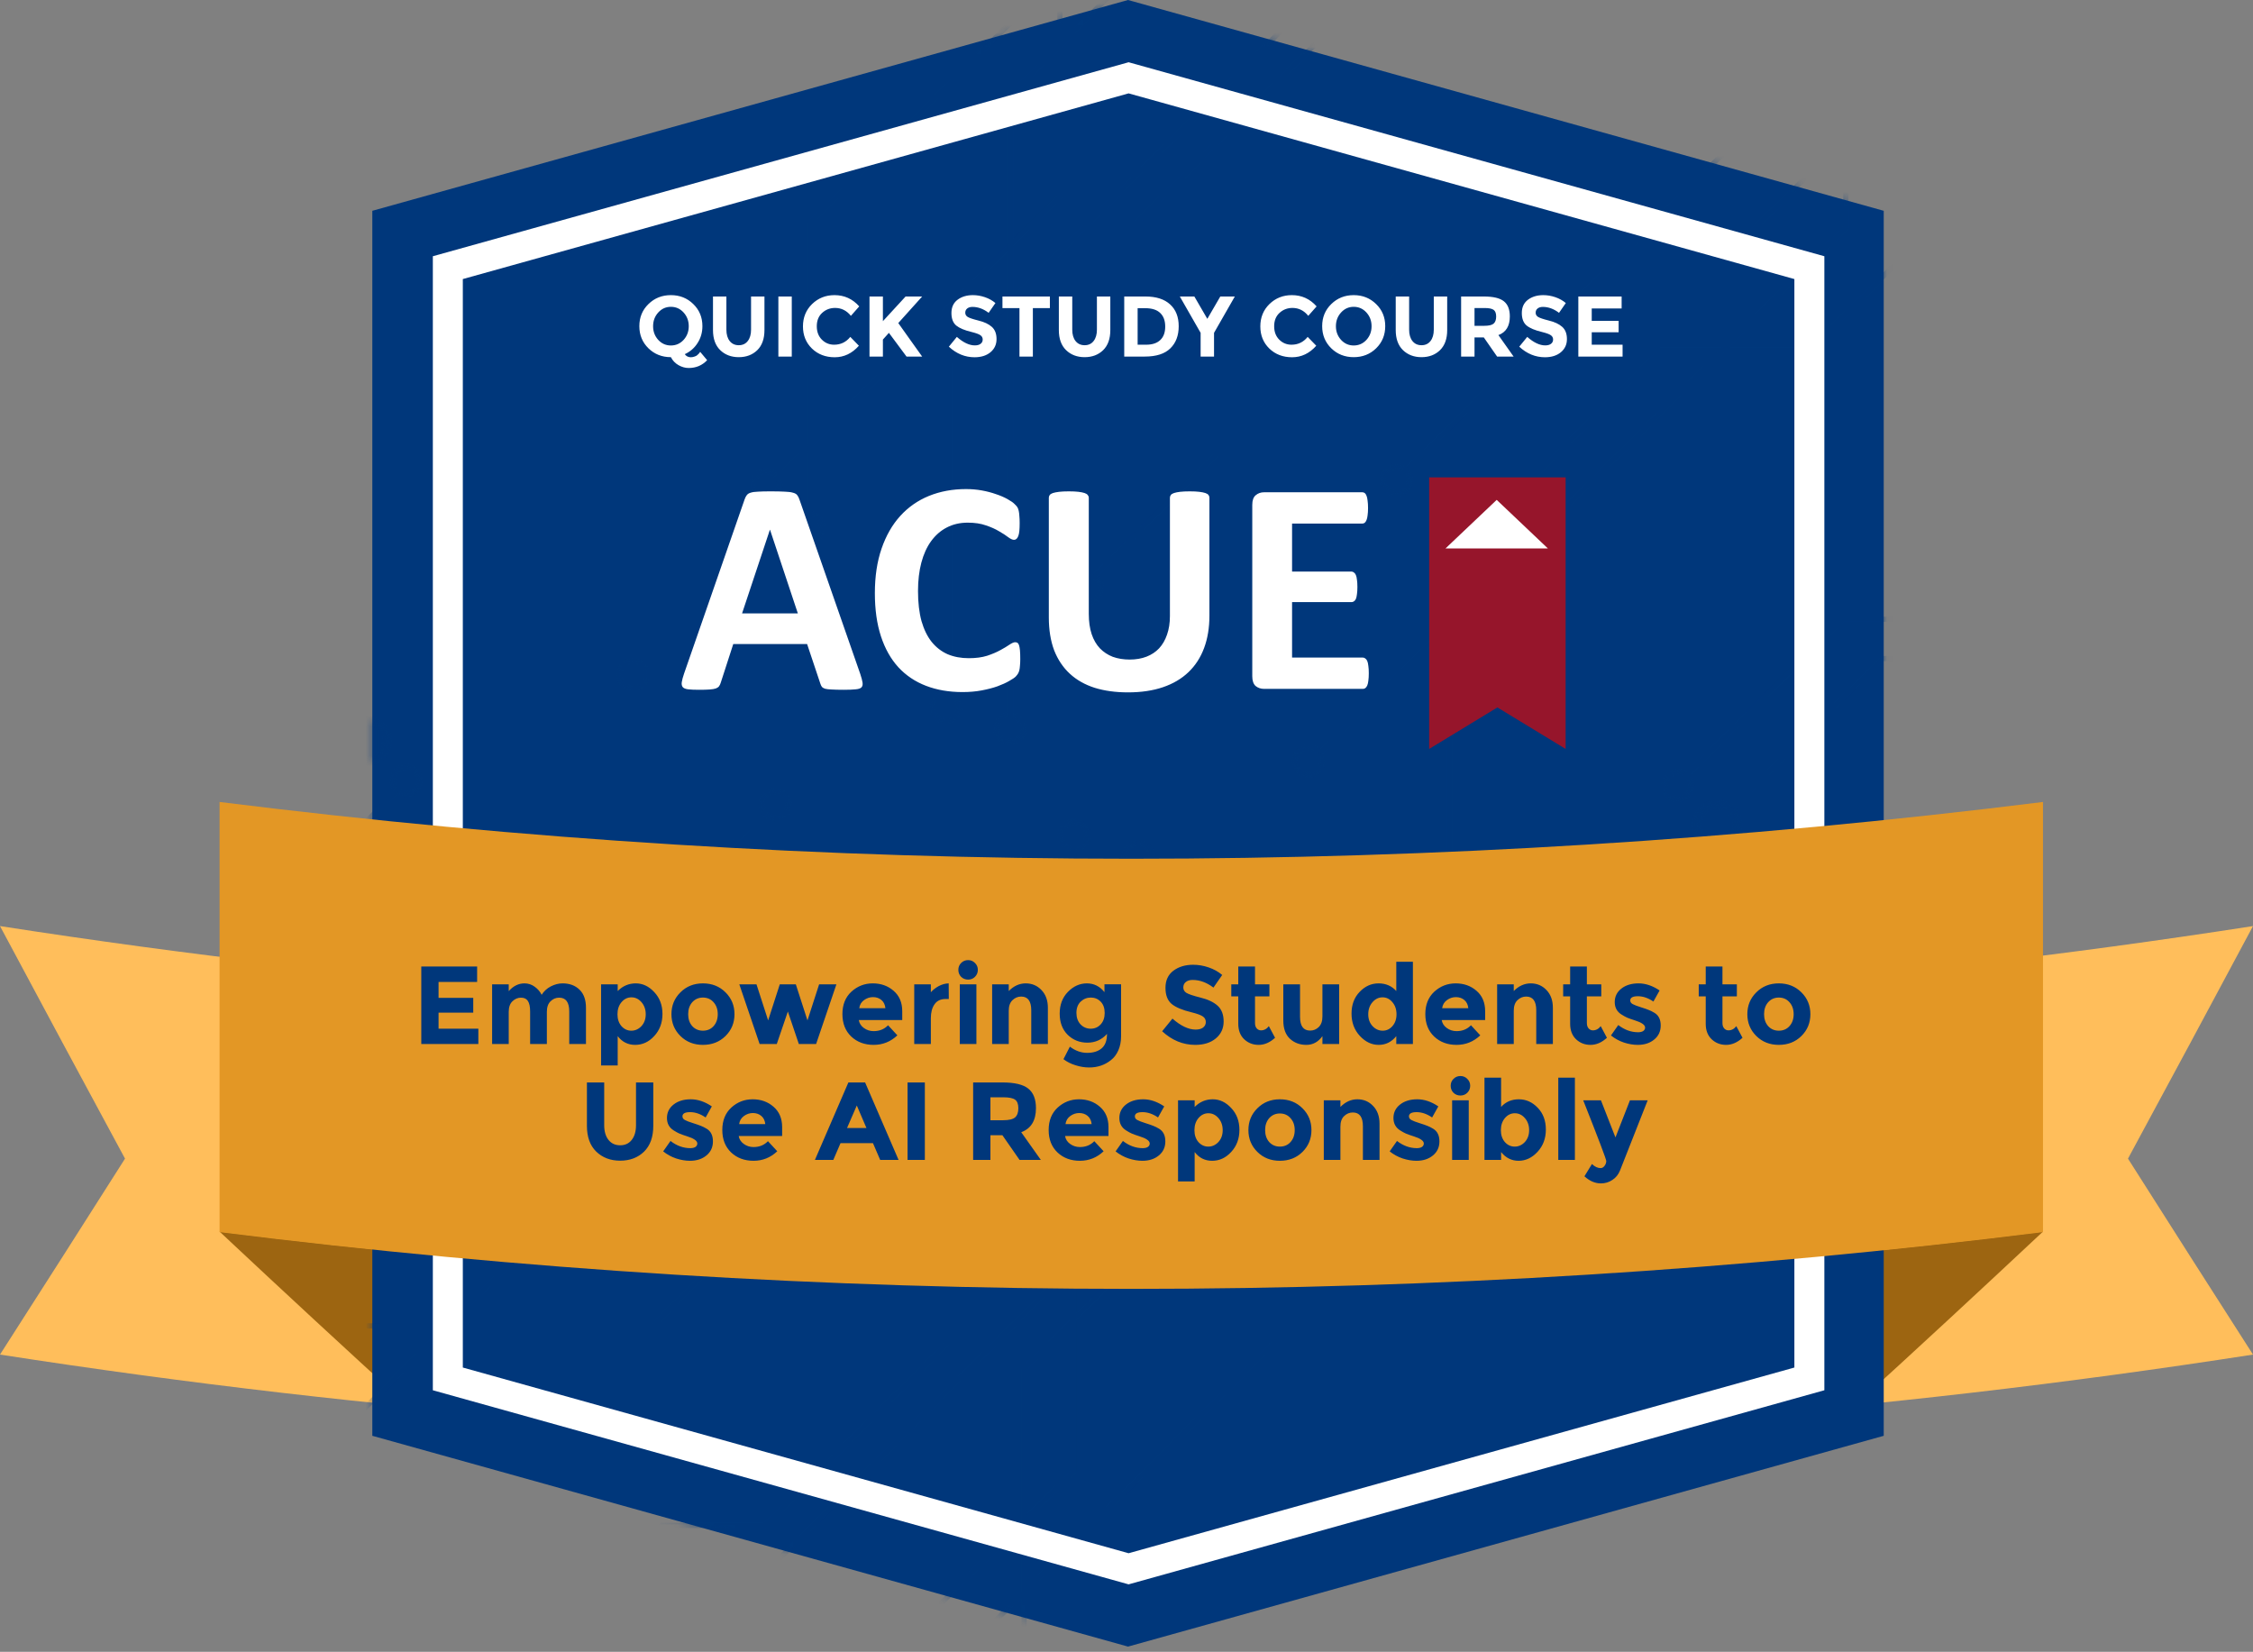 <svg width="311" height="228" viewBox="0 0 311 228" fill="none" xmlns="http://www.w3.org/2000/svg">
<rect x="0" y="0" width="311" height="228" fill="#808080" stroke="none"/>
<path d="M311 186.972C259.425 194.982 207.469 198.987 155.5 198.987C103.531 198.987 51.575 194.982 0 186.972C5.748 178.014 11.496 168.998 17.257 159.925C11.496 149.274 5.748 138.579 0 127.826C51.575 135.837 103.531 139.842 155.5 139.842C207.469 139.842 259.425 135.837 311 127.826C305.252 138.579 299.504 149.274 293.743 159.925C299.504 168.998 305.252 178.014 311 186.972Z" fill="#FFBE5B"/>
<path d="M281.996 169.996C198.373 180.521 113.932 180.521 30.31 169.996C38.968 178.111 47.625 186.125 56.296 194.023C122.735 200.643 189.583 200.643 256.022 194.023C264.693 186.125 273.351 178.111 282.009 169.996H281.996Z" fill="#9D6511"/>
<path d="M260.027 198.183L155.71 227.28L51.394 198.183V93.867V29.097L155.71 0L260.027 29.097V93.867V198.183Z" fill="#00377B"/>
<mask id="mask0_1599_491" style="mask-type:alpha" maskUnits="userSpaceOnUse" x="51" y="0" width="210" height="228">
<path d="M260.028 198.183L155.711 227.28L51.395 198.183V93.867V29.097L155.711 0L260.028 29.097V93.867V198.183Z" fill="#00377B"/>
</mask>
<g mask="url(#mask0_1599_491)">
<g style="mix-blend-mode:screen" opacity="0.5">
<path d="M-74.669 309.293L-75.175 308.788L5.976 227.741H17.673L32.506 212.927V184.558L106.558 110.602L107.064 111.1L33.219 184.85V213.226L17.973 228.453H6.276L-74.669 309.293Z" fill="#00377B"/>
<path d="M-68.824 315.13L-69.33 314.631L9.319 236.083H26.034L41.281 220.856V202.917L94.654 149.611L95.153 150.117L41.993 203.208V221.148L26.326 236.795H9.618L-68.824 315.13Z" fill="#00377B"/>
<path d="M-97.478 286.522L-97.977 286.016L-20.967 209.105H-3.967L37.774 167.418H58.253L87.228 138.487V92.898H87.94V138.786L58.552 168.13H38.066L-3.667 209.817H-20.675L-97.478 286.522Z" fill="#00377B"/>
<path d="M-94.355 289.632L-94.861 289.126L-26.662 221.014H8.486L46.898 182.651H89.951L137.672 134.998L138.171 135.496L90.25 183.363H47.191L8.778 221.726H-26.362L-94.355 289.632Z" fill="#00377B"/>
<path d="M-108.561 275.444L-109.067 274.938L-38.565 204.534V174.955L11.594 124.861H27.703L51.296 101.305L51.802 101.803L27.995 125.573H11.886L-37.853 175.254V204.826L-108.561 275.444Z" fill="#00377B"/>
<path d="M-103.13 280.87L-103.636 280.364L-33.134 209.96V180.381L17.025 130.286H33.134L56.728 106.73L57.227 107.229L33.426 130.998H17.317L-32.421 180.68V210.251L-103.13 280.87Z" fill="#00377B"/>
<path d="M-38.972 344.518L-39.471 344.013L70.948 233.729H88.447L156.283 165.98V123.887H156.995V166.279L88.739 234.441H71.247L-38.972 344.518Z" fill="#00377B"/>
<path d="M-19.748 363.71L-20.254 363.204L90.171 252.921H107.663L175.499 185.171V143.078H176.212V185.47L107.956 253.632H90.464L-19.748 363.71Z" fill="#00377B"/>
<path d="M36.149 347.002H35.437V277.594L55.281 257.775H78.681L108.761 227.734H122.967L147.822 202.904V115.436H148.535V203.203L123.259 228.446H109.053L78.974 258.487H55.58L36.149 277.886V347.002Z" fill="#00377B"/>
<path d="M18.5 260.465L17.994 259.967L37.738 240.248H61.132L91.212 210.207H105.418L130.273 185.384V97.908H130.986V185.675L105.71 210.919H91.511L61.424 240.96H38.031L18.5 260.465Z" fill="#00377B"/>
<path d="M85.538 357.068H33.818V356.356H85.239L112.083 329.547L96.351 313.836V274.917L141 230.318V188.866L181.351 148.566L181.858 149.072L141.713 189.165V230.617L97.064 275.209V313.544L113.088 329.547L85.538 357.068Z" fill="#00377B"/>
<path d="M53.135 99.788C54.518 101.169 54.518 103.411 53.135 104.792C51.752 106.173 49.507 106.173 48.124 104.792C46.741 103.411 46.741 101.169 48.124 99.788C49.507 98.407 51.752 98.407 53.135 99.788Z" fill="url(#paint0_radial_1599_491)"/>
<path d="M57.733 106.047C58.652 106.965 58.652 108.46 57.733 109.386C56.813 110.304 55.316 110.304 54.39 109.386C53.463 108.467 53.47 106.972 54.39 106.047C55.309 105.121 56.806 105.129 57.733 106.047Z" fill="url(#paint1_radial_1599_491)"/>
<path d="M87.392 95.475C88.699 95.475 89.758 94.417 89.758 93.112C89.758 91.806 88.699 90.748 87.392 90.748C86.085 90.748 85.025 91.806 85.025 93.112C85.025 94.417 86.085 95.475 87.392 95.475Z" fill="url(#paint2_radial_1599_491)"/>
<path d="M108.697 109.385C109.616 110.303 109.616 111.798 108.697 112.723C107.777 113.642 106.28 113.642 105.354 112.723C104.434 111.805 104.434 110.31 105.354 109.385C106.273 108.459 107.77 108.466 108.697 109.385Z" fill="url(#paint3_radial_1599_491)"/>
<path d="M96.579 148.189C97.499 149.108 97.499 150.603 96.579 151.528C95.66 152.446 94.163 152.446 93.236 151.528C92.31 150.61 92.317 149.115 93.236 148.189C94.156 147.264 95.653 147.271 96.579 148.189Z" fill="url(#paint4_radial_1599_491)"/>
<path d="M139.198 133.167C140.117 134.086 140.117 135.581 139.198 136.506C138.278 137.431 136.781 137.424 135.855 136.506C134.935 135.588 134.935 134.093 135.855 133.167C136.774 132.249 138.271 132.249 139.198 133.167Z" fill="url(#paint5_radial_1599_491)"/>
<path d="M149.939 113.643C150.858 114.561 150.858 116.056 149.939 116.981C149.019 117.9 147.522 117.9 146.596 116.981C145.669 116.063 145.676 114.568 146.596 113.643C147.515 112.717 149.012 112.724 149.939 113.643Z" fill="url(#paint6_radial_1599_491)"/>
<path d="M183.026 147.271C183.946 148.19 183.946 149.685 183.026 150.61C182.107 151.529 180.61 151.529 179.684 150.61C178.757 149.692 178.764 148.197 179.684 147.271C180.603 146.346 182.1 146.353 183.026 147.271Z" fill="url(#paint7_radial_1599_491)"/>
<path d="M177.709 141.368C178.629 142.287 178.629 143.782 177.709 144.707C176.79 145.633 175.293 145.625 174.366 144.707C173.447 143.789 173.447 142.294 174.366 141.368C175.286 140.45 176.783 140.45 177.709 141.368Z" fill="url(#paint8_radial_1599_491)"/>
<path d="M181.102 105.516L180.596 105.018L254.441 31.267V2.892L269.687 -12.335H281.384L362.328 -93.176L362.835 -92.67L281.683 -11.623H269.987L255.153 3.191V31.559L181.102 105.516Z" fill="#00377B"/>
<path d="M193.006 66.505L192.507 65.999L245.667 12.908V-5.032L261.334 -20.679H278.042L356.484 -99.014L356.983 -98.515L278.341 -19.967H261.626L246.379 -4.74V13.207L193.006 66.505Z" fill="#00377B"/>
<path d="M241.575 8.672H240.862V-9.417L256.529 -25.064H273.237L351.68 -103.398L352.179 -102.893L273.537 -24.352H256.822L241.575 -9.118V8.672Z" fill="#00377B"/>
<path d="M200.432 123.219H199.719V77.331L229.107 47.987H249.593L291.326 6.3H308.334L408.659 -93.897L409.158 -93.391L308.626 7.012H291.626L249.885 48.699H229.406L200.432 77.63V123.219Z" fill="#00377B"/>
<path d="M149.988 81.118L149.482 80.62L197.41 32.753H240.47L278.882 -5.61H314.023L382.016 -73.516L382.522 -73.01L314.322 -4.898H279.174L240.762 33.465H197.71L149.988 81.118Z" fill="#00377B"/>
<path d="M236.364 114.811L235.857 114.312L259.657 90.543H275.774L325.512 40.861V11.29L419.743 -82.82L420.249 -82.315L326.225 11.582V41.153L276.066 91.255H259.957L236.364 114.811Z" fill="#00377B"/>
<path d="M230.933 109.387L230.427 108.889L254.234 85.119H270.343L320.081 35.437V5.866L414.312 -88.244L414.818 -87.739L320.794 6.158V35.736L270.635 85.831H254.526L230.933 109.387Z" fill="#00377B"/>
<path d="M131.377 92.231H130.664V49.839L198.921 -18.323H216.413L326.631 -128.4L327.13 -127.895L216.705 -17.611H199.213L131.377 50.138V92.231Z" fill="#00377B"/>
<path d="M112.16 73.038H111.447V30.646L179.704 -37.523H197.196L307.407 -147.594L307.913 -147.088L197.488 -36.812H179.996L112.16 30.945V73.038Z" fill="#00377B"/>
<path d="M139.838 100.679H139.125V12.912L164.401 -12.331H178.606L208.686 -42.372H232.08L251.503 -61.771V-130.887H252.216V-61.479L232.372 -41.66H208.978L178.899 -11.619H164.693L139.838 13.211V100.679Z" fill="#00377B"/>
<path d="M157.387 118.207H156.674V30.44L181.949 5.197H196.148L226.228 -24.844H249.629L269.159 -44.35L269.665 -43.851L249.921 -24.132H226.527L196.447 5.909H182.242L157.387 30.732V118.207Z" fill="#00377B"/>
<path d="M106.301 67.55L105.802 67.045L145.946 26.952V-14.501L190.595 -59.093V-97.427L174.572 -113.43L202.121 -140.951H253.841V-140.239H202.42L175.577 -113.43L191.308 -97.719V-58.801L146.659 -14.202V27.251L106.301 67.55Z" fill="#00377B"/>
<path d="M234.525 116.327C233.143 114.946 233.143 112.704 234.525 111.323C235.908 109.942 238.153 109.942 239.536 111.323C240.919 112.704 240.919 114.946 239.536 116.327C238.153 117.708 235.908 117.708 234.525 116.327Z" fill="url(#paint9_radial_1599_491)"/>
<path d="M229.928 110.07C229.008 109.152 229.008 107.657 229.928 106.732C230.847 105.813 232.344 105.813 233.271 106.732C234.19 107.65 234.19 109.145 233.271 110.07C232.351 110.996 230.855 110.989 229.928 110.07Z" fill="url(#paint10_radial_1599_491)"/>
<path d="M198.593 124.678C197.673 123.76 197.673 122.265 198.593 121.339C199.512 120.421 201.009 120.421 201.936 121.339C202.855 122.257 202.855 123.752 201.936 124.678C201.016 125.603 199.52 125.596 198.593 124.678Z" fill="url(#paint11_radial_1599_491)"/>
<path d="M178.963 106.731C178.044 105.813 178.044 104.318 178.963 103.393C179.883 102.467 181.379 102.474 182.306 103.393C183.233 104.311 183.226 105.806 182.306 106.731C181.387 107.65 179.89 107.65 178.963 106.731Z" fill="url(#paint12_radial_1599_491)"/>
<path d="M192.748 68.623C194.055 68.623 195.115 67.565 195.115 66.26C195.115 64.955 194.055 63.897 192.748 63.897C191.441 63.897 190.382 64.955 190.382 66.26C190.382 67.565 191.441 68.623 192.748 68.623Z" fill="url(#paint13_radial_1599_491)"/>
<path d="M148.463 82.947C147.544 82.029 147.544 80.534 148.463 79.609C149.383 78.69 150.879 78.69 151.806 79.609C152.726 80.527 152.726 82.022 151.806 82.947C150.887 83.873 149.39 83.866 148.463 82.947Z" fill="url(#paint14_radial_1599_491)"/>
<path d="M155.455 119.929C154.536 119.01 154.536 117.515 155.455 116.59C156.375 115.664 157.872 115.672 158.798 116.59C159.725 117.508 159.718 119.003 158.798 119.929C157.879 120.847 156.382 120.847 155.455 119.929Z" fill="url(#paint15_radial_1599_491)"/>
<path d="M129.46 93.968C128.541 93.049 128.541 91.554 129.46 90.629C130.38 89.704 131.876 89.711 132.803 90.629C133.723 91.547 133.723 93.042 132.803 93.968C131.884 94.893 130.387 94.886 129.46 93.968Z" fill="url(#paint16_radial_1599_491)"/>
<path d="M137.736 102.225C136.816 101.306 136.816 99.811 137.736 98.886C138.655 97.968 140.152 97.968 141.079 98.886C141.998 99.804 141.998 101.299 141.079 102.225C140.159 103.15 138.662 103.143 137.736 102.225Z" fill="url(#paint17_radial_1599_491)"/>
<path d="M109.965 74.49C109.046 73.572 109.046 72.077 109.965 71.152C110.885 70.233 112.381 70.233 113.308 71.152C114.235 72.07 114.227 73.565 113.308 74.49C112.388 75.409 110.892 75.409 109.965 74.49Z" fill="url(#paint18_radial_1599_491)"/>
<path d="M130.543 99.969C131.85 99.969 132.91 98.911 132.91 97.606C132.91 96.3 131.85 95.242 130.543 95.242C129.236 95.242 128.177 96.3 128.177 97.606C128.177 98.911 129.236 99.969 130.543 99.969Z" fill="url(#paint19_radial_1599_491)"/>
<path d="M105.724 69.287C107.031 69.287 108.09 68.229 108.09 66.924C108.09 65.619 107.031 64.561 105.724 64.561C104.417 64.561 103.357 65.619 103.357 66.924C103.357 68.229 104.417 69.287 105.724 69.287Z" fill="url(#paint20_radial_1599_491)"/>
<path d="M239.535 10.35C238.616 9.431 238.616 7.936 239.535 7.011C240.455 6.093 241.952 6.093 242.878 7.011C243.805 7.929 243.798 9.424 242.878 10.35C241.959 11.275 240.462 11.268 239.535 10.35Z" fill="url(#paint21_radial_1599_491)"/>
</g>
</g>
<path d="M155.79 8.592L59.749 35.369V191.897L155.79 218.688L251.831 191.897V35.369L155.79 8.592ZM247.693 188.761L155.79 214.392L63.887 188.761V38.519L155.79 12.888L247.693 38.519V188.761Z" fill="white"/>
<path d="M282.009 170.067C198.382 180.515 113.937 180.515 30.31 170.067V110.695C113.937 121.143 198.382 121.143 282.009 110.695V170.067Z" fill="#E39725"/>
<path d="M96.959 45.018C96.959 45.88 96.738 46.655 96.295 47.343C95.86 48.031 95.271 48.545 94.528 48.885C94.599 49.003 94.71 49.106 94.86 49.193C95.018 49.272 95.18 49.312 95.346 49.312C95.512 49.312 95.674 49.284 95.833 49.229C95.991 49.181 96.117 49.122 96.212 49.051C96.418 48.885 96.564 48.723 96.651 48.565L97.612 49.715C96.932 50.434 96.082 50.794 95.062 50.794C94.587 50.794 94.121 50.664 93.662 50.403C93.204 50.142 92.852 49.774 92.607 49.3C91.381 49.3 90.349 48.893 89.511 48.078C88.673 47.256 88.254 46.236 88.254 45.018C88.254 43.801 88.673 42.785 89.511 41.97C90.349 41.148 91.381 40.737 92.607 40.737C93.832 40.737 94.864 41.148 95.702 41.97C96.54 42.785 96.959 43.801 96.959 45.018ZM95.074 45.03C95.074 44.287 94.836 43.654 94.362 43.133C93.888 42.611 93.302 42.35 92.607 42.35C91.919 42.35 91.338 42.611 90.863 43.133C90.389 43.654 90.152 44.287 90.152 45.03C90.152 45.766 90.389 46.394 90.863 46.916C91.338 47.43 91.919 47.687 92.607 47.687C93.302 47.687 93.888 47.43 94.362 46.916C94.836 46.394 95.074 45.766 95.074 45.03ZM100.733 47.082C101.041 47.462 101.456 47.651 101.978 47.651C102.5 47.651 102.911 47.462 103.211 47.082C103.52 46.694 103.674 46.169 103.674 45.505V40.926H105.524V45.564C105.524 46.766 105.192 47.691 104.528 48.339C103.864 48.98 103.014 49.3 101.978 49.3C100.942 49.3 100.088 48.976 99.416 48.327C98.752 47.679 98.42 46.758 98.42 45.564V40.926H100.27V45.505C100.27 46.169 100.424 46.694 100.733 47.082ZM107.445 40.926H109.295V49.217H107.445V40.926ZM115.144 47.58C116.053 47.58 116.796 47.22 117.374 46.501L118.56 47.722C117.619 48.782 116.508 49.312 115.227 49.312C113.954 49.312 112.902 48.908 112.072 48.102C111.25 47.295 110.839 46.279 110.839 45.054C110.839 43.82 111.258 42.792 112.096 41.97C112.942 41.148 113.974 40.737 115.191 40.737C116.551 40.737 117.69 41.255 118.607 42.291L117.457 43.595C116.872 42.868 116.144 42.504 115.274 42.504C114.579 42.504 113.982 42.733 113.483 43.192C112.993 43.642 112.748 44.255 112.748 45.03C112.748 45.797 112.981 46.414 113.448 46.88C113.914 47.347 114.48 47.58 115.144 47.58ZM120.023 40.926H121.874V44.33L125.005 40.926H127.294L123.997 44.591C124.281 44.987 124.807 45.726 125.574 46.809C126.341 47.885 126.914 48.687 127.294 49.217H125.135L122.704 45.943L121.874 46.868V49.217H120.023V40.926ZM134.239 42.362C133.931 42.362 133.686 42.437 133.504 42.587C133.33 42.729 133.243 42.923 133.243 43.168C133.243 43.405 133.35 43.595 133.563 43.737C133.785 43.88 134.287 44.05 135.07 44.247C135.86 44.437 136.473 44.726 136.908 45.113C137.343 45.501 137.56 46.066 137.56 46.809C137.56 47.552 137.28 48.157 136.718 48.624C136.165 49.082 135.433 49.312 134.524 49.312C133.212 49.312 132.029 48.825 130.978 47.853L132.081 46.501C132.974 47.284 133.801 47.675 134.56 47.675C134.9 47.675 135.165 47.604 135.354 47.462C135.552 47.311 135.651 47.114 135.651 46.868C135.651 46.615 135.548 46.418 135.342 46.276C135.137 46.125 134.73 45.975 134.121 45.825C133.156 45.596 132.449 45.299 131.998 44.935C131.555 44.564 131.334 43.986 131.334 43.204C131.334 42.413 131.614 41.804 132.176 41.377C132.745 40.95 133.453 40.737 134.299 40.737C134.852 40.737 135.406 40.832 135.959 41.021C136.513 41.211 136.995 41.48 137.406 41.828L136.469 43.18C135.75 42.634 135.006 42.362 134.239 42.362ZM142.575 42.528V49.217H140.725V42.528H138.377V40.926H144.924V42.528H142.575ZM148.474 47.082C148.783 47.462 149.198 47.651 149.72 47.651C150.242 47.651 150.653 47.462 150.953 47.082C151.262 46.694 151.416 46.169 151.416 45.505V40.926H153.266V45.564C153.266 46.766 152.934 47.691 152.27 48.339C151.606 48.98 150.756 49.3 149.72 49.3C148.684 49.3 147.83 48.976 147.158 48.327C146.494 47.679 146.162 46.758 146.162 45.564V40.926H148.012V45.505C148.012 46.169 148.166 46.694 148.474 47.082ZM158.116 40.926C159.595 40.926 160.73 41.29 161.52 42.018C162.311 42.737 162.706 43.741 162.706 45.03C162.706 46.319 162.319 47.339 161.544 48.09C160.777 48.841 159.603 49.217 158.022 49.217H155.187V40.926H158.116ZM158.211 47.58C159.057 47.58 159.706 47.367 160.156 46.94C160.615 46.513 160.844 45.892 160.844 45.078C160.844 44.263 160.615 43.639 160.156 43.204C159.706 42.761 159.01 42.539 158.069 42.539H157.037V47.58H158.211ZM167.583 49.217H165.732V45.943L162.862 40.926H164.867L166.657 44.01L168.448 40.926H170.453L167.583 45.943V49.217ZM178.278 47.58C179.188 47.58 179.931 47.22 180.508 46.501L181.694 47.722C180.753 48.782 179.642 49.312 178.361 49.312C177.089 49.312 176.037 48.908 175.207 48.102C174.384 47.295 173.973 46.279 173.973 45.054C173.973 43.82 174.392 42.792 175.23 41.97C176.076 41.148 177.108 40.737 178.326 40.737C179.686 40.737 180.824 41.255 181.742 42.291L180.591 43.595C180.006 42.868 179.279 42.504 178.409 42.504C177.713 42.504 177.116 42.733 176.618 43.192C176.128 43.642 175.883 44.255 175.883 45.03C175.883 45.797 176.116 46.414 176.582 46.88C177.049 47.347 177.614 47.58 178.278 47.58ZM189.329 45.03C189.329 44.287 189.092 43.654 188.618 43.133C188.143 42.611 187.558 42.35 186.863 42.35C186.175 42.35 185.594 42.611 185.119 43.133C184.645 43.654 184.407 44.287 184.407 45.03C184.407 45.766 184.645 46.394 185.119 46.916C185.594 47.43 186.175 47.687 186.863 47.687C187.558 47.687 188.143 47.43 188.618 46.916C189.092 46.394 189.329 45.766 189.329 45.03ZM189.958 48.078C189.12 48.893 188.088 49.3 186.863 49.3C185.637 49.3 184.605 48.893 183.767 48.078C182.929 47.256 182.51 46.236 182.51 45.018C182.51 43.801 182.929 42.785 183.767 41.97C184.605 41.148 185.637 40.737 186.863 40.737C188.088 40.737 189.12 41.148 189.958 41.97C190.796 42.785 191.215 43.801 191.215 45.018C191.215 46.236 190.796 47.256 189.958 48.078ZM194.977 47.082C195.285 47.462 195.7 47.651 196.222 47.651C196.744 47.651 197.155 47.462 197.456 47.082C197.764 46.694 197.918 46.169 197.918 45.505V40.926H199.768V45.564C199.768 46.766 199.436 47.691 198.772 48.339C198.108 48.98 197.258 49.3 196.222 49.3C195.186 49.3 194.333 48.976 193.66 48.327C192.996 47.679 192.664 46.758 192.664 45.564V40.926H194.514V45.505C194.514 46.169 194.669 46.694 194.977 47.082ZM208.414 43.678C208.414 45.006 207.888 45.864 206.837 46.252L208.936 49.217H206.659L204.821 46.572H203.54V49.217H201.69V40.926H204.832C206.121 40.926 207.038 41.144 207.584 41.579C208.137 42.014 208.414 42.714 208.414 43.678ZM204.892 44.971C205.524 44.971 205.955 44.868 206.185 44.663C206.414 44.457 206.528 44.133 206.528 43.69C206.528 43.239 206.41 42.931 206.173 42.765C205.935 42.599 205.52 42.516 204.927 42.516H203.54V44.971H204.892ZM212.975 42.362C212.667 42.362 212.422 42.437 212.24 42.587C212.066 42.729 211.979 42.923 211.979 43.168C211.979 43.405 212.086 43.595 212.299 43.737C212.521 43.88 213.023 44.05 213.805 44.247C214.596 44.437 215.209 44.726 215.644 45.113C216.079 45.501 216.296 46.066 216.296 46.809C216.296 47.552 216.015 48.157 215.454 48.624C214.901 49.082 214.169 49.312 213.26 49.312C211.947 49.312 210.765 48.825 209.714 47.853L210.817 46.501C211.71 47.284 212.536 47.675 213.295 47.675C213.635 47.675 213.9 47.604 214.09 47.462C214.288 47.311 214.387 47.114 214.387 46.868C214.387 46.615 214.284 46.418 214.078 46.276C213.873 46.125 213.465 45.975 212.857 45.825C211.892 45.596 211.184 45.299 210.734 44.935C210.291 44.564 210.069 43.986 210.069 43.204C210.069 42.413 210.35 41.804 210.912 41.377C211.481 40.95 212.188 40.737 213.035 40.737C213.588 40.737 214.141 40.832 214.695 41.021C215.248 41.211 215.731 41.48 216.142 41.828L215.205 43.18C214.485 42.634 213.742 42.362 212.975 42.362ZM223.847 40.926V42.575H219.72V44.283H223.432V45.86H219.72V47.58H223.978V49.217H217.87V40.926H223.847Z" fill="white"/>
<path d="M197.278 65.891H216.118V103.376L206.698 97.646L197.278 103.376L197.278 65.891Z" fill="#96152B"/>
<path d="M206.601 68.998L213.665 75.699H199.536L206.601 68.998Z" fill="white"/>
<path d="M118.751 93.031C118.919 93.534 119.024 93.932 119.066 94.226C119.108 94.52 119.052 94.743 118.898 94.897C118.744 95.037 118.472 95.121 118.08 95.149C117.689 95.191 117.151 95.212 116.465 95.212C115.752 95.212 115.193 95.198 114.788 95.17C114.396 95.156 114.096 95.121 113.886 95.065C113.676 94.995 113.529 94.904 113.445 94.792C113.362 94.68 113.292 94.534 113.236 94.352L111.411 88.899H101.218L99.499 94.205C99.443 94.401 99.366 94.569 99.268 94.708C99.184 94.834 99.037 94.939 98.828 95.023C98.632 95.093 98.345 95.142 97.968 95.17C97.604 95.198 97.122 95.212 96.521 95.212C95.877 95.212 95.374 95.191 95.011 95.149C94.647 95.107 94.395 95.009 94.256 94.855C94.116 94.688 94.067 94.457 94.109 94.163C94.151 93.87 94.256 93.478 94.423 92.989L102.791 68.912C102.875 68.675 102.973 68.486 103.085 68.346C103.197 68.192 103.372 68.08 103.609 68.01C103.861 67.927 104.204 67.878 104.637 67.864C105.07 67.836 105.644 67.822 106.357 67.822C107.182 67.822 107.839 67.836 108.328 67.864C108.817 67.878 109.195 67.927 109.461 68.01C109.74 68.08 109.936 68.192 110.048 68.346C110.174 68.5 110.279 68.71 110.362 68.975L118.751 93.031ZM106.294 73.128H106.273L102.435 84.663H110.132L106.294 73.128ZM140.836 90.975C140.836 91.325 140.822 91.626 140.794 91.877C140.78 92.115 140.752 92.325 140.71 92.506C140.668 92.674 140.612 92.821 140.542 92.947C140.472 93.073 140.36 93.219 140.206 93.387C140.053 93.541 139.752 93.744 139.305 93.995C138.871 94.247 138.333 94.492 137.69 94.729C137.06 94.953 136.333 95.142 135.508 95.296C134.698 95.45 133.817 95.526 132.866 95.526C131.006 95.526 129.329 95.24 127.833 94.666C126.337 94.093 125.064 93.24 124.016 92.108C122.967 90.961 122.163 89.535 121.604 87.829C121.044 86.124 120.765 84.138 120.765 81.873C120.765 79.566 121.072 77.518 121.688 75.728C122.303 73.939 123.163 72.436 124.267 71.219C125.372 70.003 126.693 69.08 128.231 68.451C129.783 67.822 131.489 67.507 133.348 67.507C134.103 67.507 134.83 67.57 135.529 67.696C136.229 67.822 136.872 67.99 137.459 68.199C138.06 68.395 138.598 68.626 139.074 68.891C139.549 69.157 139.878 69.388 140.06 69.583C140.255 69.765 140.388 69.919 140.458 70.045C140.528 70.171 140.584 70.331 140.626 70.527C140.668 70.723 140.696 70.954 140.71 71.219C140.738 71.485 140.752 71.813 140.752 72.205C140.752 72.624 140.738 72.981 140.71 73.275C140.682 73.568 140.633 73.806 140.563 73.988C140.493 74.169 140.409 74.302 140.311 74.386C140.213 74.47 140.101 74.512 139.976 74.512C139.766 74.512 139.5 74.393 139.179 74.155C138.857 73.904 138.438 73.631 137.92 73.337C137.417 73.03 136.809 72.757 136.096 72.519C135.397 72.268 134.558 72.142 133.579 72.142C132.502 72.142 131.538 72.366 130.685 72.813C129.846 73.247 129.126 73.876 128.525 74.701C127.937 75.512 127.49 76.497 127.182 77.658C126.875 78.818 126.721 80.126 126.721 81.58C126.721 83.174 126.882 84.558 127.203 85.732C127.539 86.893 128.007 87.85 128.609 88.605C129.224 89.36 129.958 89.927 130.811 90.304C131.678 90.668 132.649 90.85 133.726 90.85C134.705 90.85 135.55 90.738 136.263 90.514C136.977 90.276 137.585 90.018 138.088 89.738C138.605 89.458 139.025 89.207 139.346 88.983C139.682 88.759 139.941 88.647 140.122 88.647C140.262 88.647 140.374 88.675 140.458 88.731C140.542 88.787 140.612 88.899 140.668 89.067C140.724 89.235 140.766 89.472 140.794 89.78C140.822 90.073 140.836 90.472 140.836 90.975ZM166.946 84.977C166.946 86.641 166.702 88.13 166.212 89.444C165.723 90.759 165.003 91.87 164.052 92.779C163.101 93.688 161.927 94.38 160.529 94.855C159.131 95.331 157.523 95.568 155.705 95.568C153.999 95.568 152.468 95.359 151.112 94.939C149.756 94.506 148.609 93.856 147.673 92.989C146.736 92.122 146.016 91.045 145.512 89.759C145.023 88.459 144.778 86.942 144.778 85.208V68.703C144.778 68.563 144.82 68.437 144.904 68.325C144.988 68.213 145.135 68.122 145.345 68.052C145.568 67.983 145.855 67.927 146.204 67.885C146.554 67.843 147.001 67.822 147.547 67.822C148.078 67.822 148.518 67.843 148.868 67.885C149.218 67.927 149.497 67.983 149.707 68.052C149.917 68.122 150.063 68.213 150.147 68.325C150.245 68.437 150.294 68.563 150.294 68.703V84.725C150.294 85.802 150.427 86.739 150.693 87.536C150.958 88.319 151.336 88.969 151.825 89.486C152.328 90.004 152.923 90.395 153.608 90.661C154.307 90.912 155.083 91.038 155.936 91.038C156.803 91.038 157.579 90.905 158.264 90.64C158.949 90.374 159.529 89.99 160.004 89.486C160.48 88.969 160.843 88.34 161.095 87.599C161.361 86.844 161.493 85.991 161.493 85.04V68.703C161.493 68.563 161.535 68.437 161.619 68.325C161.703 68.213 161.85 68.122 162.06 68.052C162.269 67.983 162.549 67.927 162.899 67.885C163.262 67.843 163.71 67.822 164.241 67.822C164.772 67.822 165.206 67.843 165.541 67.885C165.891 67.927 166.17 67.983 166.38 68.052C166.59 68.122 166.737 68.213 166.82 68.325C166.904 68.437 166.946 68.563 166.946 68.703V84.977ZM188.946 92.926C188.946 93.331 188.925 93.674 188.884 93.953C188.856 94.219 188.807 94.436 188.737 94.604C188.667 94.771 188.576 94.897 188.464 94.981C188.366 95.051 188.254 95.086 188.129 95.086H174.496C174.035 95.086 173.643 94.953 173.322 94.688C173.014 94.408 172.861 93.96 172.861 93.345V69.688C172.861 69.073 173.014 68.633 173.322 68.367C173.643 68.087 174.035 67.948 174.496 67.948H188.045C188.17 67.948 188.282 67.983 188.38 68.052C188.478 68.122 188.562 68.248 188.632 68.43C188.702 68.598 188.751 68.821 188.779 69.101C188.821 69.367 188.842 69.709 188.842 70.129C188.842 70.52 188.821 70.856 188.779 71.135C188.751 71.401 188.702 71.618 188.632 71.785C188.562 71.953 188.478 72.079 188.38 72.163C188.282 72.233 188.17 72.268 188.045 72.268H178.355V78.895H186.556C186.681 78.895 186.793 78.937 186.891 79.021C187.003 79.091 187.094 79.21 187.164 79.377C187.234 79.531 187.283 79.748 187.311 80.028C187.353 80.293 187.373 80.622 187.373 81.013C187.373 81.419 187.353 81.754 187.311 82.02C187.283 82.286 187.234 82.502 187.164 82.67C187.094 82.824 187.003 82.936 186.891 83.006C186.793 83.076 186.681 83.111 186.556 83.111H178.355V90.766H188.129C188.254 90.766 188.366 90.808 188.464 90.891C188.576 90.961 188.667 91.08 188.737 91.248C188.807 91.416 188.856 91.639 188.884 91.919C188.925 92.185 188.946 92.52 188.946 92.926Z" fill="white"/>
<path d="M65.862 133.41V135.536H60.539V137.739H65.326V139.773H60.539V141.991H66.03V144.102H58.153V133.41H65.862ZM75.487 139.666V144.102H73.177V139.605C73.177 138.952 73.075 138.473 72.871 138.167C72.678 137.861 72.356 137.708 71.908 137.708C71.469 137.708 71.077 137.876 70.73 138.213C70.394 138.539 70.225 139.024 70.225 139.666V144.102H67.931V135.873H70.225V136.806C70.858 136.092 71.582 135.735 72.397 135.735C72.917 135.735 73.386 135.888 73.804 136.194C74.233 136.5 74.554 136.872 74.768 137.311C75.084 136.811 75.507 136.423 76.037 136.148C76.578 135.873 77.118 135.735 77.659 135.735C78.627 135.735 79.407 136.026 79.999 136.607C80.59 137.178 80.886 138.009 80.886 139.1V144.102H78.576V139.605C78.576 138.34 78.112 137.708 77.185 137.708C76.726 137.708 76.328 137.876 75.992 138.213C75.655 138.539 75.487 139.024 75.487 139.666ZM87.76 135.735C88.718 135.735 89.57 136.138 90.314 136.943C91.068 137.739 91.446 138.743 91.446 139.957C91.446 141.17 91.068 142.185 90.314 143C89.57 143.816 88.693 144.224 87.683 144.224C86.684 144.224 85.878 143.821 85.266 143.016V147.069H82.972V135.873H85.266V136.791C85.97 136.087 86.801 135.735 87.76 135.735ZM85.236 140.002C85.236 140.665 85.419 141.211 85.787 141.639C86.164 142.057 86.618 142.266 87.148 142.266C87.678 142.266 88.142 142.057 88.54 141.639C88.937 141.211 89.136 140.665 89.136 140.002C89.136 139.34 88.942 138.784 88.555 138.335C88.167 137.887 87.704 137.662 87.163 137.662C86.623 137.662 86.164 137.887 85.787 138.335C85.419 138.774 85.236 139.329 85.236 140.002ZM94.994 139.987C94.994 140.66 95.183 141.211 95.56 141.639C95.948 142.057 96.437 142.266 97.029 142.266C97.63 142.266 98.12 142.057 98.497 141.639C98.884 141.211 99.078 140.66 99.078 139.987C99.078 139.314 98.884 138.764 98.497 138.335C98.12 137.907 97.63 137.693 97.029 137.693C96.437 137.693 95.948 137.907 95.56 138.335C95.183 138.764 94.994 139.314 94.994 139.987ZM101.388 139.987C101.388 141.18 100.975 142.185 100.149 143C99.323 143.816 98.283 144.224 97.029 144.224C95.785 144.224 94.75 143.816 93.924 143C93.098 142.185 92.685 141.18 92.685 139.987C92.685 138.794 93.098 137.79 93.924 136.974C94.75 136.148 95.785 135.735 97.029 135.735C98.283 135.735 99.323 136.148 100.149 136.974C100.975 137.79 101.388 138.794 101.388 139.987ZM107.225 144.102H104.854L102.055 135.873H104.426L106.032 140.844L107.638 135.873H109.856L111.462 140.844L113.068 135.873H115.454L112.655 144.102H110.269L108.755 139.62L107.225 144.102ZM123.871 142.909C122.943 143.785 121.852 144.224 120.598 144.224C119.354 144.224 118.324 143.842 117.509 143.077C116.693 142.302 116.285 141.267 116.285 139.972C116.285 138.677 116.698 137.647 117.524 136.882C118.36 136.118 119.344 135.735 120.476 135.735C121.608 135.735 122.566 136.077 123.351 136.76C124.147 137.443 124.544 138.381 124.544 139.574V140.798H118.549C118.62 141.246 118.855 141.614 119.252 141.899C119.65 142.185 120.099 142.327 120.598 142.327C121.404 142.327 122.067 142.057 122.587 141.517L123.871 142.909ZM122.22 139.161C122.169 138.672 121.985 138.295 121.669 138.029C121.353 137.764 120.965 137.632 120.506 137.632C120.058 137.632 119.645 137.769 119.268 138.045C118.89 138.32 118.671 138.692 118.61 139.161H122.22ZM130.527 137.892C129.844 137.892 129.334 138.136 128.998 138.626C128.661 139.105 128.493 139.742 128.493 140.538V144.102H126.199V135.873H128.493V136.959C128.789 136.622 129.156 136.337 129.594 136.102C130.043 135.868 130.497 135.745 130.956 135.735L130.971 137.892H130.527ZM134.781 144.102H132.487V135.873H134.781V144.102ZM132.671 134.833C132.416 134.568 132.288 134.246 132.288 133.869C132.288 133.492 132.416 133.176 132.671 132.921C132.936 132.656 133.257 132.523 133.634 132.523C134.011 132.523 134.328 132.656 134.582 132.921C134.848 133.176 134.98 133.492 134.98 133.869C134.98 134.246 134.848 134.568 134.582 134.833C134.328 135.088 134.011 135.215 133.634 135.215C133.257 135.215 132.936 135.088 132.671 134.833ZM139.247 139.513V144.102H136.953V135.873H139.247V136.791C139.941 136.087 140.721 135.735 141.588 135.735C142.454 135.735 143.178 136.041 143.759 136.653C144.351 137.265 144.647 138.08 144.647 139.1V144.102H142.352V139.452C142.352 138.187 141.888 137.555 140.96 137.555C140.502 137.555 140.099 137.724 139.752 138.06C139.416 138.386 139.247 138.871 139.247 139.513ZM152.488 139.819C152.488 139.156 152.304 138.636 151.937 138.259C151.57 137.882 151.116 137.693 150.576 137.693C150.036 137.693 149.567 137.882 149.169 138.259C148.781 138.636 148.588 139.151 148.588 139.804C148.588 140.456 148.776 140.986 149.154 141.394C149.541 141.792 150.01 141.991 150.561 141.991C151.111 141.991 151.57 141.792 151.937 141.394C152.304 140.997 152.488 140.472 152.488 139.819ZM152.809 142.71C152.085 143.515 151.183 143.918 150.102 143.918C149.031 143.918 148.124 143.556 147.379 142.832C146.645 142.098 146.278 141.124 146.278 139.911C146.278 138.687 146.655 137.688 147.41 136.913C148.175 136.128 149.046 135.735 150.025 135.735C151.004 135.735 151.815 136.138 152.457 136.943V135.858H154.752V143.031C154.752 143.765 154.624 144.418 154.369 144.989C154.114 145.56 153.773 146.008 153.344 146.335C152.498 147.008 151.499 147.344 150.347 147.344C149.735 147.344 149.108 147.242 148.465 147.038C147.833 146.844 147.277 146.564 146.798 146.197L147.685 144.469C148.44 145.04 149.235 145.325 150.071 145.325C150.918 145.325 151.585 145.116 152.075 144.698C152.564 144.28 152.809 143.617 152.809 142.71ZM164.627 135.261C164.229 135.261 163.913 135.358 163.679 135.552C163.454 135.735 163.342 135.985 163.342 136.301C163.342 136.607 163.48 136.852 163.755 137.035C164.041 137.219 164.688 137.438 165.698 137.693C166.717 137.938 167.508 138.31 168.068 138.809C168.629 139.309 168.91 140.038 168.91 140.997C168.91 141.955 168.548 142.735 167.824 143.337C167.11 143.928 166.167 144.224 164.994 144.224C163.301 144.224 161.777 143.597 160.421 142.343L161.843 140.599C162.996 141.608 164.061 142.113 165.04 142.113C165.478 142.113 165.82 142.021 166.065 141.838C166.32 141.644 166.447 141.389 166.447 141.073C166.447 140.747 166.315 140.492 166.049 140.308C165.784 140.115 165.259 139.921 164.474 139.727C163.23 139.431 162.317 139.049 161.736 138.58C161.165 138.101 160.88 137.356 160.88 136.347C160.88 135.327 161.242 134.542 161.966 133.992C162.7 133.441 163.612 133.166 164.704 133.166C165.417 133.166 166.131 133.288 166.845 133.533C167.559 133.777 168.181 134.124 168.711 134.573L167.503 136.316C166.575 135.613 165.616 135.261 164.627 135.261ZM173.239 137.525V141.211C173.239 141.527 173.32 141.777 173.483 141.96C173.646 142.134 173.84 142.22 174.064 142.22C174.493 142.22 174.855 142.027 175.15 141.639L176.007 143.245C175.293 143.898 174.539 144.224 173.743 144.224C172.958 144.224 172.29 143.964 171.74 143.444C171.199 142.924 170.929 142.215 170.929 141.318V137.525H169.965V135.873H170.929V133.41H173.239V135.873H175.227V137.525H173.239ZM182.545 140.308V135.873H184.854V144.102H182.545V143.016C181.973 143.821 181.234 144.224 180.327 144.224C179.429 144.224 178.675 143.944 178.063 143.383C177.451 142.812 177.145 141.97 177.145 140.859V135.873H179.455V140.354C179.455 141.619 179.919 142.251 180.847 142.251C181.306 142.251 181.703 142.088 182.04 141.761C182.376 141.425 182.545 140.941 182.545 140.308ZM190.309 144.224C189.34 144.224 188.474 143.811 187.709 142.985C186.944 142.159 186.562 141.134 186.562 139.911C186.562 138.687 186.934 137.688 187.678 136.913C188.423 136.128 189.294 135.735 190.294 135.735C191.293 135.735 192.109 136.087 192.741 136.791V132.753H195.035V144.102H192.741V143.016C192.099 143.821 191.288 144.224 190.309 144.224ZM188.871 140.002C188.871 140.665 189.07 141.211 189.468 141.639C189.865 142.057 190.329 142.266 190.86 142.266C191.39 142.266 191.839 142.057 192.206 141.639C192.583 141.211 192.772 140.665 192.772 140.002C192.772 139.329 192.583 138.774 192.206 138.335C191.839 137.887 191.385 137.662 190.844 137.662C190.304 137.662 189.84 137.887 189.453 138.335C189.065 138.784 188.871 139.34 188.871 140.002ZM204.335 142.909C203.407 143.785 202.316 144.224 201.062 144.224C199.818 144.224 198.788 143.842 197.972 143.077C197.156 142.302 196.748 141.267 196.748 139.972C196.748 138.677 197.161 137.647 197.987 136.882C198.824 136.118 199.808 135.735 200.939 135.735C202.071 135.735 203.03 136.077 203.815 136.76C204.61 137.443 205.008 138.381 205.008 139.574V140.798H199.012C199.084 141.246 199.318 141.614 199.716 141.899C200.113 142.185 200.562 142.327 201.062 142.327C201.867 142.327 202.53 142.057 203.05 141.517L204.335 142.909ZM202.683 139.161C202.632 138.672 202.448 138.295 202.132 138.029C201.816 137.764 201.429 137.632 200.97 137.632C200.521 137.632 200.108 137.769 199.731 138.045C199.354 138.32 199.135 138.692 199.073 139.161H202.683ZM208.956 139.513V144.102H206.662V135.873H208.956V136.791C209.65 136.087 210.43 135.735 211.297 135.735C212.163 135.735 212.887 136.041 213.469 136.653C214.06 137.265 214.356 138.08 214.356 139.1V144.102H212.061V139.452C212.061 138.187 211.597 137.555 210.67 137.555C210.211 137.555 209.808 137.724 209.461 138.06C209.125 138.386 208.956 138.871 208.956 139.513ZM219.049 137.525V141.211C219.049 141.527 219.131 141.777 219.294 141.96C219.457 142.134 219.651 142.22 219.875 142.22C220.303 142.22 220.665 142.027 220.961 141.639L221.817 143.245C221.104 143.898 220.349 144.224 219.554 144.224C218.769 144.224 218.101 143.964 217.55 143.444C217.01 142.924 216.74 142.215 216.74 141.318V137.525H215.776V135.873H216.74V133.41H219.049V135.873H221.037V137.525H219.049ZM229.242 141.547C229.242 142.353 228.941 143 228.34 143.49C227.748 143.979 226.994 144.224 226.076 144.224C225.464 144.224 224.827 144.117 224.164 143.903C223.501 143.678 222.905 143.352 222.375 142.924L223.384 141.486C224.241 142.149 225.153 142.48 226.122 142.48C226.418 142.48 226.652 142.424 226.826 142.312C226.999 142.19 227.086 142.032 227.086 141.838C227.086 141.644 226.963 141.466 226.718 141.303C226.484 141.139 226.137 140.986 225.678 140.844C225.23 140.701 224.883 140.579 224.638 140.477C224.404 140.375 224.134 140.227 223.828 140.033C223.206 139.646 222.895 139.075 222.895 138.32C222.895 137.555 223.201 136.933 223.812 136.454C224.424 135.975 225.214 135.735 226.183 135.735C227.152 135.735 228.121 136.061 229.089 136.714L228.233 138.244C227.519 137.754 226.805 137.509 226.091 137.509C225.388 137.509 225.036 137.703 225.036 138.091C225.036 138.305 225.148 138.473 225.373 138.595C225.597 138.718 225.969 138.86 226.489 139.024C227.009 139.187 227.376 139.314 227.59 139.406C227.815 139.488 228.08 139.62 228.386 139.804C228.957 140.15 229.242 140.732 229.242 141.547ZM237.765 137.525V141.211C237.765 141.527 237.846 141.777 238.009 141.96C238.173 142.134 238.366 142.22 238.591 142.22C239.019 142.22 239.381 142.027 239.677 141.639L240.533 143.245C239.819 143.898 239.065 144.224 238.269 144.224C237.484 144.224 236.816 143.964 236.266 143.444C235.725 142.924 235.455 142.215 235.455 141.318V137.525H234.491V135.873H235.455V133.41H237.765V135.873H239.753V137.525H237.765ZM243.509 139.987C243.509 140.66 243.698 141.211 244.075 141.639C244.462 142.057 244.952 142.266 245.543 142.266C246.145 142.266 246.634 142.057 247.012 141.639C247.399 141.211 247.593 140.66 247.593 139.987C247.593 139.314 247.399 138.764 247.012 138.335C246.634 137.907 246.145 137.693 245.543 137.693C244.952 137.693 244.462 137.907 244.075 138.335C243.698 138.764 243.509 139.314 243.509 139.987ZM249.902 139.987C249.902 141.18 249.489 142.185 248.663 143C247.838 143.816 246.797 144.224 245.543 144.224C244.299 144.224 243.264 143.816 242.438 143C241.612 142.185 241.199 141.18 241.199 139.987C241.199 138.794 241.612 137.79 242.438 136.974C243.264 136.148 244.299 135.735 245.543 135.735C246.797 135.735 247.838 136.148 248.663 136.974C249.489 137.79 249.902 138.794 249.902 139.987ZM84 157.348C84.397 157.838 84.933 158.083 85.606 158.083C86.279 158.083 86.809 157.838 87.197 157.348C87.594 156.849 87.793 156.171 87.793 155.314V149.41H90.179V155.391C90.179 156.941 89.751 158.134 88.894 158.97C88.038 159.796 86.942 160.209 85.606 160.209C84.27 160.209 83.169 159.791 82.302 158.954C81.446 158.118 81.017 156.93 81.017 155.391V149.41H83.403V155.314C83.403 156.171 83.602 156.849 84 157.348ZM98.412 157.547C98.412 158.353 98.112 159 97.51 159.49C96.919 159.979 96.164 160.224 95.246 160.224C94.635 160.224 93.997 160.117 93.335 159.903C92.672 159.678 92.075 159.352 91.545 158.924L92.555 157.486C93.411 158.149 94.324 158.48 95.292 158.48C95.588 158.48 95.823 158.424 95.996 158.312C96.169 158.19 96.256 158.032 96.256 157.838C96.256 157.644 96.133 157.466 95.889 157.303C95.654 157.139 95.308 156.986 94.849 156.844C94.4 156.701 94.053 156.579 93.809 156.477C93.574 156.375 93.304 156.227 92.998 156.033C92.376 155.646 92.065 155.075 92.065 154.32C92.065 153.555 92.371 152.933 92.983 152.454C93.594 151.975 94.385 151.735 95.353 151.735C96.322 151.735 97.291 152.061 98.26 152.714L97.403 154.244C96.689 153.754 95.975 153.509 95.262 153.509C94.558 153.509 94.206 153.703 94.206 154.091C94.206 154.305 94.319 154.473 94.543 154.595C94.767 154.718 95.139 154.86 95.659 155.024C96.179 155.187 96.546 155.314 96.761 155.406C96.985 155.488 97.25 155.62 97.556 155.804C98.127 156.15 98.412 156.732 98.412 157.547ZM107.292 158.909C106.364 159.785 105.273 160.224 104.019 160.224C102.775 160.224 101.745 159.842 100.929 159.077C100.113 158.302 99.705 157.267 99.705 155.972C99.705 154.677 100.118 153.647 100.944 152.882C101.78 152.118 102.764 151.735 103.896 151.735C105.028 151.735 105.987 152.077 106.772 152.76C107.567 153.443 107.965 154.381 107.965 155.574V156.798H101.969C102.04 157.246 102.275 157.614 102.673 157.899C103.07 158.185 103.519 158.327 104.019 158.327C104.824 158.327 105.487 158.057 106.007 157.517L107.292 158.909ZM105.64 155.161C105.589 154.672 105.405 154.295 105.089 154.029C104.773 153.764 104.386 153.632 103.927 153.632C103.478 153.632 103.065 153.769 102.688 154.045C102.311 154.32 102.091 154.692 102.03 155.161H105.64ZM121.498 160.102L120.504 157.792H116.023L115.029 160.102H112.49L117.109 149.41H119.418L124.037 160.102H121.498ZM118.271 152.592L116.925 155.697H119.602L118.271 152.592ZM125.278 149.41H127.664V160.102H125.278V149.41ZM143.002 152.959C143.002 154.672 142.324 155.778 140.968 156.278L143.675 160.102H140.738L138.368 156.691H136.716V160.102H134.33V149.41H138.383C140.045 149.41 141.228 149.691 141.931 150.252C142.645 150.812 143.002 151.715 143.002 152.959ZM138.459 154.626C139.275 154.626 139.831 154.493 140.126 154.228C140.422 153.963 140.57 153.545 140.57 152.974C140.57 152.393 140.417 151.995 140.111 151.781C139.805 151.567 139.27 151.46 138.505 151.46H136.716V154.626H138.459ZM152.341 158.909C151.413 159.785 150.322 160.224 149.067 160.224C147.823 160.224 146.794 159.842 145.978 159.077C145.162 158.302 144.754 157.267 144.754 155.972C144.754 154.677 145.167 153.647 145.993 152.882C146.829 152.118 147.813 151.735 148.945 151.735C150.077 151.735 151.035 152.077 151.821 152.76C152.616 153.443 153.014 154.381 153.014 155.574V156.798H147.018C147.089 157.246 147.324 157.614 147.721 157.899C148.119 158.185 148.568 158.327 149.067 158.327C149.873 158.327 150.536 158.057 151.056 157.517L152.341 158.909ZM150.689 155.161C150.638 154.672 150.454 154.295 150.138 154.029C149.822 153.764 149.434 153.632 148.976 153.632C148.527 153.632 148.114 153.769 147.737 154.045C147.359 154.32 147.14 154.692 147.079 155.161H150.689ZM160.862 157.547C160.862 158.353 160.562 159 159.96 159.49C159.369 159.979 158.614 160.224 157.696 160.224C157.085 160.224 156.447 160.117 155.784 159.903C155.122 159.678 154.525 159.352 153.995 158.924L155.004 157.486C155.861 158.149 156.774 158.48 157.742 158.48C158.038 158.48 158.272 158.424 158.446 158.312C158.619 158.19 158.706 158.032 158.706 157.838C158.706 157.644 158.583 157.466 158.339 157.303C158.104 157.139 157.758 156.986 157.299 156.844C156.85 156.701 156.503 156.579 156.259 156.477C156.024 156.375 155.754 156.227 155.448 156.033C154.826 155.646 154.515 155.075 154.515 154.32C154.515 153.555 154.821 152.933 155.433 152.454C156.044 151.975 156.835 151.735 157.803 151.735C158.772 151.735 159.741 152.061 160.709 152.714L159.853 154.244C159.139 153.754 158.425 153.509 157.712 153.509C157.008 153.509 156.656 153.703 156.656 154.091C156.656 154.305 156.768 154.473 156.993 154.595C157.217 154.718 157.589 154.86 158.109 155.024C158.629 155.187 158.996 155.314 159.211 155.406C159.435 155.488 159.7 155.62 160.006 155.804C160.577 156.15 160.862 156.732 160.862 157.547ZM167.402 151.735C168.36 151.735 169.211 152.138 169.956 152.943C170.71 153.739 171.088 154.743 171.088 155.957C171.088 157.17 170.71 158.185 169.956 159C169.211 159.816 168.335 160.224 167.325 160.224C166.326 160.224 165.52 159.821 164.908 159.016V163.069H162.614V151.873H164.908V152.791C165.612 152.087 166.443 151.735 167.402 151.735ZM164.878 156.002C164.878 156.665 165.061 157.211 165.428 157.639C165.806 158.057 166.26 158.266 166.79 158.266C167.32 158.266 167.784 158.057 168.182 157.639C168.579 157.211 168.778 156.665 168.778 156.002C168.778 155.34 168.584 154.784 168.197 154.335C167.809 153.887 167.345 153.662 166.805 153.662C166.265 153.662 165.806 153.887 165.428 154.335C165.061 154.774 164.878 155.329 164.878 156.002ZM174.636 155.987C174.636 156.66 174.825 157.211 175.202 157.639C175.59 158.057 176.079 158.266 176.671 158.266C177.272 158.266 177.762 158.057 178.139 157.639C178.526 157.211 178.72 156.66 178.72 155.987C178.72 155.314 178.526 154.764 178.139 154.335C177.762 153.907 177.272 153.693 176.671 153.693C176.079 153.693 175.59 153.907 175.202 154.335C174.825 154.764 174.636 155.314 174.636 155.987ZM181.03 155.987C181.03 157.18 180.617 158.185 179.791 159C178.965 159.816 177.925 160.224 176.671 160.224C175.427 160.224 174.392 159.816 173.566 159C172.74 158.185 172.327 157.18 172.327 155.987C172.327 154.794 172.74 153.79 173.566 152.974C174.392 152.148 175.427 151.735 176.671 151.735C177.925 151.735 178.965 152.148 179.791 152.974C180.617 153.79 181.03 154.794 181.03 155.987ZM185.028 155.513V160.102H182.734V151.873H185.028V152.791C185.721 152.087 186.501 151.735 187.368 151.735C188.235 151.735 188.959 152.041 189.54 152.653C190.131 153.265 190.427 154.08 190.427 155.1V160.102H188.133V155.452C188.133 154.187 187.669 153.555 186.741 153.555C186.282 153.555 185.879 153.724 185.533 154.06C185.196 154.386 185.028 154.871 185.028 155.513ZM198.697 157.547C198.697 158.353 198.396 159 197.794 159.49C197.203 159.979 196.448 160.224 195.531 160.224C194.919 160.224 194.282 160.117 193.619 159.903C192.956 159.678 192.36 159.352 191.829 158.924L192.839 157.486C193.695 158.149 194.608 158.48 195.577 158.48C195.872 158.48 196.107 158.424 196.28 158.312C196.454 158.19 196.54 158.032 196.54 157.838C196.54 157.644 196.418 157.466 196.173 157.303C195.939 157.139 195.592 156.986 195.133 156.844C194.684 156.701 194.338 156.579 194.093 156.477C193.858 156.375 193.588 156.227 193.282 156.033C192.66 155.646 192.349 155.075 192.349 154.32C192.349 153.555 192.655 152.933 193.267 152.454C193.879 151.975 194.669 151.735 195.638 151.735C196.606 151.735 197.575 152.061 198.544 152.714L197.687 154.244C196.974 153.754 196.26 153.509 195.546 153.509C194.842 153.509 194.491 153.703 194.491 154.091C194.491 154.305 194.603 154.473 194.827 154.595C195.051 154.718 195.424 154.86 195.944 155.024C196.464 155.187 196.831 155.314 197.045 155.406C197.269 155.488 197.534 155.62 197.84 155.804C198.411 156.15 198.697 156.732 198.697 157.547ZM202.743 160.102H200.449V151.873H202.743V160.102ZM200.632 150.833C200.377 150.568 200.25 150.246 200.25 149.869C200.25 149.492 200.377 149.176 200.632 148.921C200.897 148.656 201.218 148.523 201.596 148.523C201.973 148.523 202.289 148.656 202.544 148.921C202.809 149.176 202.942 149.492 202.942 149.869C202.942 150.246 202.809 150.568 202.544 150.833C202.289 151.088 201.973 151.215 201.596 151.215C201.218 151.215 200.897 151.088 200.632 150.833ZM209.656 151.735C210.655 151.735 211.527 152.128 212.272 152.913C213.016 153.688 213.388 154.687 213.388 155.911C213.388 157.134 213.006 158.159 212.241 158.985C211.476 159.811 210.604 160.224 209.626 160.224C208.657 160.224 207.851 159.821 207.209 159.016V160.102H204.915V148.753H207.209V152.791C207.841 152.087 208.657 151.735 209.656 151.735ZM207.178 156.002C207.178 156.665 207.362 157.211 207.729 157.639C208.106 158.057 208.56 158.266 209.09 158.266C209.62 158.266 210.084 158.057 210.482 157.639C210.88 157.211 211.079 156.665 211.079 156.002C211.079 155.34 210.885 154.784 210.497 154.335C210.11 153.887 209.646 153.662 209.105 153.662C208.565 153.662 208.106 153.887 207.729 154.335C207.362 154.774 207.178 155.329 207.178 156.002ZM217.396 160.102H215.101V148.753H217.396V160.102ZM220.99 163.344C220.184 163.344 219.425 163.018 218.711 162.365L219.751 160.667C220.138 161.045 220.536 161.233 220.944 161.233C221.158 161.233 221.342 161.126 221.495 160.912C221.648 160.708 221.724 160.489 221.724 160.255C221.724 160.02 220.664 157.226 218.543 151.873H220.99L222.994 156.997L224.997 151.873H227.444L223.621 161.57C223.396 162.131 223.045 162.564 222.565 162.87C222.096 163.186 221.571 163.344 220.99 163.344Z" fill="#00377B"/>
<defs>
<radialGradient id="paint0_radial_1599_491" cx="0" cy="0" r="1" gradientUnits="userSpaceOnUse" gradientTransform="translate(50.63 102.29) rotate(90) scale(3.538 3.543)">
<stop offset="0.589" stop-color="#00377B"/>
<stop offset="1" stop-color="#00377B" stop-opacity="0"/>
</radialGradient>
<radialGradient id="paint1_radial_1599_491" cx="0" cy="0" r="1" gradientUnits="userSpaceOnUse" gradientTransform="translate(56.06 107.715) rotate(90) scale(2.359 2.362)">
<stop offset="0.589" stop-color="#00377B"/>
<stop offset="1" stop-color="#00377B" stop-opacity="0"/>
</radialGradient>
<radialGradient id="paint2_radial_1599_491" cx="0" cy="0" r="1" gradientUnits="userSpaceOnUse" gradientTransform="translate(87.392 93.112) rotate(90) scale(2.363 2.366)">
<stop offset="0.589" stop-color="#00377B"/>
<stop offset="1" stop-color="#00377B" stop-opacity="0"/>
</radialGradient>
<radialGradient id="paint3_radial_1599_491" cx="0" cy="0" r="1" gradientUnits="userSpaceOnUse" gradientTransform="translate(107.025 111.053) rotate(90) scale(2.359 2.361)">
<stop offset="0.589" stop-color="#00377B"/>
<stop offset="1" stop-color="#00377B" stop-opacity="0"/>
</radialGradient>
<radialGradient id="paint4_radial_1599_491" cx="0" cy="0" r="1" gradientUnits="userSpaceOnUse" gradientTransform="translate(94.906 149.857) rotate(90) scale(2.359 2.362)">
<stop offset="0.589" stop-color="#00377B"/>
<stop offset="1" stop-color="#00377B" stop-opacity="0"/>
</radialGradient>
<radialGradient id="paint5_radial_1599_491" cx="0" cy="0" r="1" gradientUnits="userSpaceOnUse" gradientTransform="translate(137.526 134.838) rotate(90) scale(2.359 2.361)">
<stop offset="0.589" stop-color="#00377B"/>
<stop offset="1" stop-color="#00377B" stop-opacity="0"/>
</radialGradient>
<radialGradient id="paint6_radial_1599_491" cx="0" cy="0" r="1" gradientUnits="userSpaceOnUse" gradientTransform="translate(148.266 115.311) rotate(90) scale(2.359 2.362)">
<stop offset="0.589" stop-color="#00377B"/>
<stop offset="1" stop-color="#00377B" stop-opacity="0"/>
</radialGradient>
<radialGradient id="paint7_radial_1599_491" cx="0" cy="0" r="1" gradientUnits="userSpaceOnUse" gradientTransform="translate(181.354 148.94) rotate(90) scale(2.359 2.362)">
<stop offset="0.589" stop-color="#00377B"/>
<stop offset="1" stop-color="#00377B" stop-opacity="0"/>
</radialGradient>
<radialGradient id="paint8_radial_1599_491" cx="0" cy="0" r="1" gradientUnits="userSpaceOnUse" gradientTransform="translate(176.038 143.039) rotate(90) scale(2.359 2.361)">
<stop offset="0.589" stop-color="#00377B"/>
<stop offset="1" stop-color="#00377B" stop-opacity="0"/>
</radialGradient>
<radialGradient id="paint9_radial_1599_491" cx="0" cy="0" r="1" gradientUnits="userSpaceOnUse" gradientTransform="translate(237.031 113.825) rotate(90) scale(3.538 3.543)">
<stop offset="0.589" stop-color="#00377B"/>
<stop offset="1" stop-color="#00377B" stop-opacity="0"/>
</radialGradient>
<radialGradient id="paint10_radial_1599_491" cx="0" cy="0" r="1" gradientUnits="userSpaceOnUse" gradientTransform="translate(231.599 108.402) rotate(90) scale(2.359 2.361)">
<stop offset="0.589" stop-color="#00377B"/>
<stop offset="1" stop-color="#00377B" stop-opacity="0"/>
</radialGradient>
<radialGradient id="paint11_radial_1599_491" cx="0" cy="0" r="1" gradientUnits="userSpaceOnUse" gradientTransform="translate(200.264 123.01) rotate(90) scale(2.359 2.361)">
<stop offset="0.589" stop-color="#00377B"/>
<stop offset="1" stop-color="#00377B" stop-opacity="0"/>
</radialGradient>
<radialGradient id="paint12_radial_1599_491" cx="0" cy="0" r="1" gradientUnits="userSpaceOnUse" gradientTransform="translate(180.636 105.061) rotate(90) scale(2.359 2.362)">
<stop offset="0.589" stop-color="#00377B"/>
<stop offset="1" stop-color="#00377B" stop-opacity="0"/>
</radialGradient>
<radialGradient id="paint13_radial_1599_491" cx="0" cy="0" r="1" gradientUnits="userSpaceOnUse" gradientTransform="translate(192.748 66.26) rotate(90) scale(2.363 2.366)">
<stop offset="0.589" stop-color="#00377B"/>
<stop offset="1" stop-color="#00377B" stop-opacity="0"/>
</radialGradient>
<radialGradient id="paint14_radial_1599_491" cx="0" cy="0" r="1" gradientUnits="userSpaceOnUse" gradientTransform="translate(150.135 81.279) rotate(90) scale(2.359 2.361)">
<stop offset="0.589" stop-color="#00377B"/>
<stop offset="1" stop-color="#00377B" stop-opacity="0"/>
</radialGradient>
<radialGradient id="paint15_radial_1599_491" cx="0" cy="0" r="1" gradientUnits="userSpaceOnUse" gradientTransform="translate(157.128 118.258) rotate(90) scale(2.359 2.362)">
<stop offset="0.589" stop-color="#00377B"/>
<stop offset="1" stop-color="#00377B" stop-opacity="0"/>
</radialGradient>
<radialGradient id="paint16_radial_1599_491" cx="0" cy="0" r="1" gradientUnits="userSpaceOnUse" gradientTransform="translate(131.132 92.298) rotate(90) scale(2.361 2.361)">
<stop offset="0.589" stop-color="#00377B"/>
<stop offset="1" stop-color="#00377B" stop-opacity="0"/>
</radialGradient>
<radialGradient id="paint17_radial_1599_491" cx="0" cy="0" r="1" gradientUnits="userSpaceOnUse" gradientTransform="translate(139.407 100.557) rotate(90) scale(2.359 2.361)">
<stop offset="0.589" stop-color="#00377B"/>
<stop offset="1" stop-color="#00377B" stop-opacity="0"/>
</radialGradient>
<radialGradient id="paint18_radial_1599_491" cx="0" cy="0" r="1" gradientUnits="userSpaceOnUse" gradientTransform="translate(111.638 72.821) rotate(90) scale(2.358 2.362)">
<stop offset="0.589" stop-color="#00377B"/>
<stop offset="1" stop-color="#00377B" stop-opacity="0"/>
</radialGradient>
<radialGradient id="paint19_radial_1599_491" cx="0" cy="0" r="1" gradientUnits="userSpaceOnUse" gradientTransform="translate(130.543 97.606) rotate(90) scale(2.363 2.366)">
<stop offset="0.589" stop-color="#00377B"/>
<stop offset="1" stop-color="#00377B" stop-opacity="0"/>
</radialGradient>
<radialGradient id="paint20_radial_1599_491" cx="0" cy="0" r="1" gradientUnits="userSpaceOnUse" gradientTransform="translate(105.724 66.924) rotate(90) scale(2.363 2.366)">
<stop offset="0.589" stop-color="#00377B"/>
<stop offset="1" stop-color="#00377B" stop-opacity="0"/>
</radialGradient>
<radialGradient id="paint21_radial_1599_491" cx="0" cy="0" r="1" gradientUnits="userSpaceOnUse" gradientTransform="translate(241.208 8.682) rotate(90) scale(2.359 2.362)">
<stop offset="0.589" stop-color="#00377B"/>
<stop offset="1" stop-color="#00377B" stop-opacity="0"/>
</radialGradient>
</defs>
</svg>

